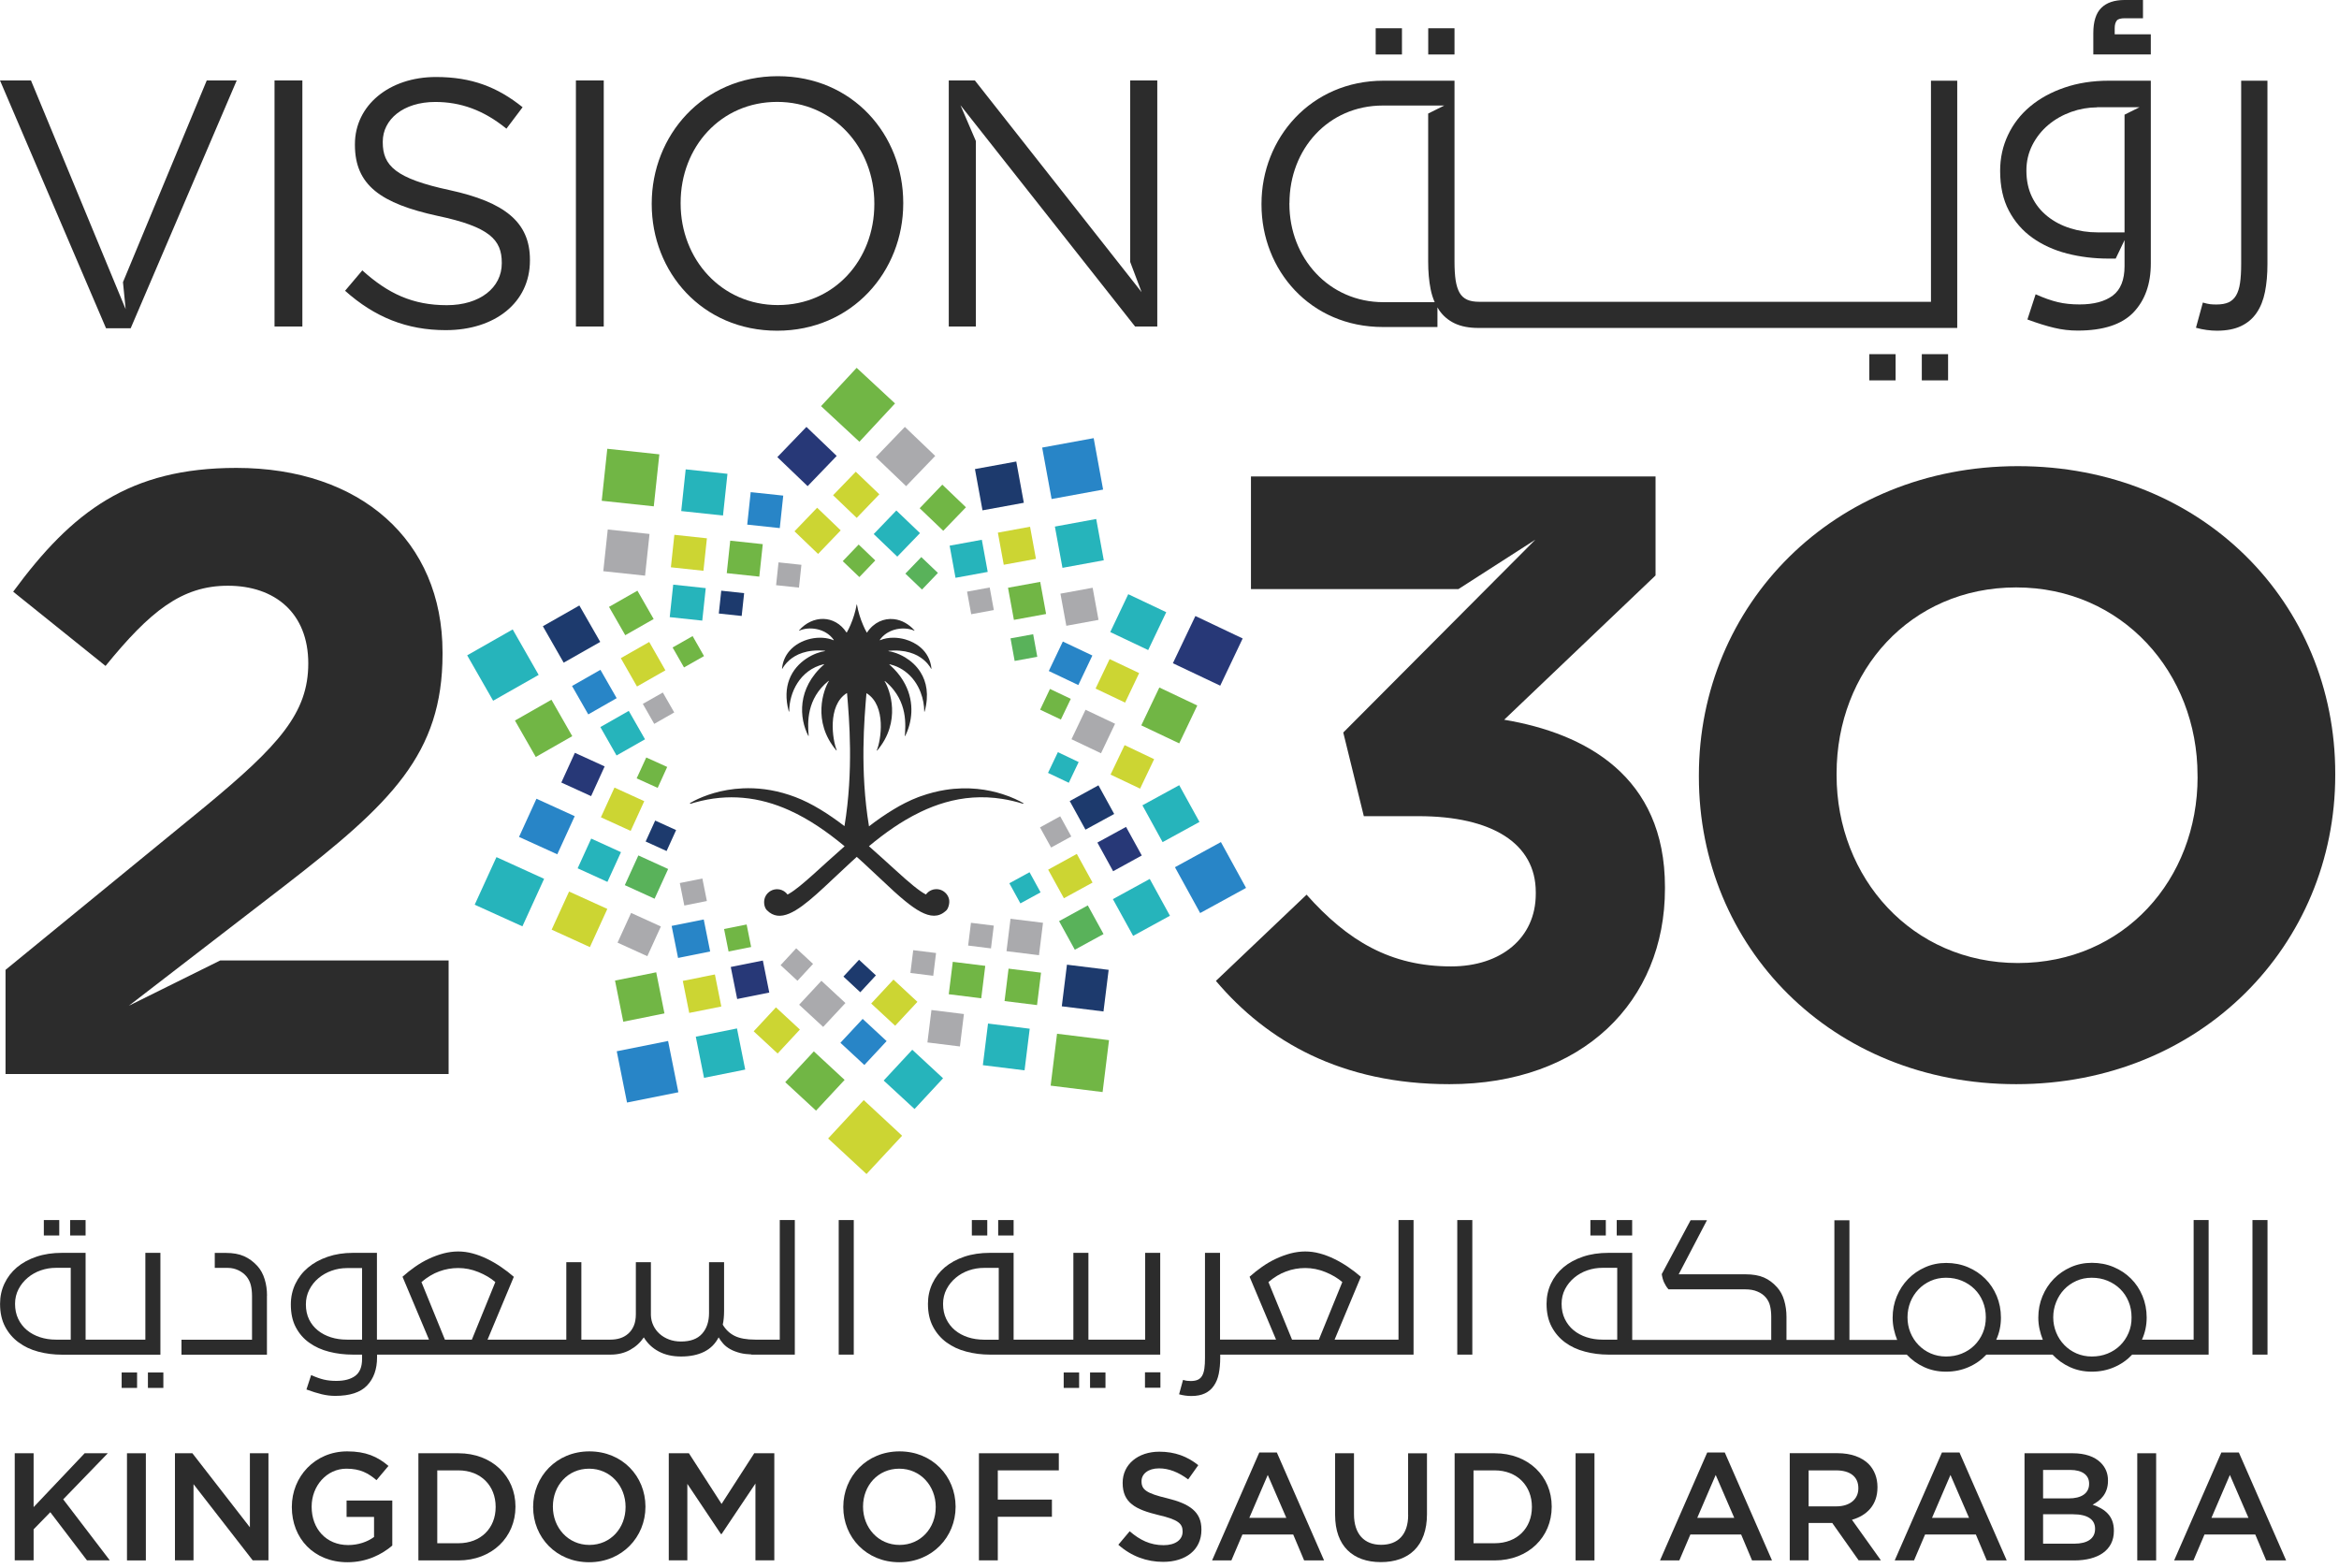 <svg width="373" height="250" viewBox="0 0 373 250" fill="none" xmlns="http://www.w3.org/2000/svg">
<path d="M223.571 4.51H219.381V8.69H223.571V4.51Z" fill="#2C2C2C"/>
<path d="M310.661 56.48H306.471V60.66H310.661V56.48Z" fill="#2C2C2C"/>
<path d="M357.379 52C358.409 51.51 359.239 50.81 359.869 49.88C360.499 48.96 360.939 47.84 361.199 46.54C361.459 45.23 361.589 43.76 361.589 42.13V12.87H357.399V42.13C357.399 43.31 357.339 44.31 357.219 45.13C357.099 45.95 356.889 46.61 356.589 47.12C356.289 47.62 355.889 47.99 355.389 48.22C354.879 48.45 354.229 48.56 353.429 48.56C353.049 48.56 352.709 48.54 352.439 48.51C352.159 48.48 351.779 48.39 351.289 48.25L350.189 52.27C351.339 52.59 352.479 52.74 353.589 52.74C355.089 52.73 356.349 52.49 357.379 52Z" fill="#2C2C2C"/>
<path d="M342.98 5.47H337.23V4.5C337.23 3.97 337.34 3.56 337.57 3.27C337.76 3.03 338.21 2.91 338.86 2.91H341.74V0H338.79C337.19 0 335.94 0.42 335.1 1.25C334.25 2.08 333.82 3.44 333.82 5.27V8.68H342.99V5.47H342.98Z" fill="#2C2C2C"/>
<path d="M302.29 56.48H298.1V60.66H302.29V56.48Z" fill="#2C2C2C"/>
<path d="M231.95 4.51H227.76V8.69H231.95V4.51Z" fill="#2C2C2C"/>
<path d="M324.111 37.92C325.701 39.05 327.541 39.89 329.631 40.43C331.721 40.97 333.941 41.24 336.281 41.24H337.391L338.801 38.29V42.44C338.801 44.63 338.171 46.2 336.921 47.14C335.661 48.08 333.901 48.55 331.631 48.55C330.341 48.55 329.181 48.43 328.151 48.18C327.121 47.94 325.941 47.52 324.621 46.93L323.311 50.95C324.911 51.54 326.341 51.99 327.581 52.28C328.821 52.58 330.071 52.72 331.321 52.72C335.401 52.72 338.371 51.75 340.221 49.82C342.071 47.88 342.991 45.28 342.991 42.01V12.87H336.291C333.711 12.87 331.351 13.24 329.221 13.97C327.091 14.7 325.271 15.7 323.751 16.97C322.231 18.24 321.051 19.76 320.221 21.52C319.381 23.28 318.961 25.19 318.961 27.24C318.961 29.71 319.421 31.83 320.351 33.59C321.271 35.34 322.521 36.79 324.111 37.92ZM324.111 23.11C324.751 21.86 325.611 20.79 326.671 19.9C327.731 19.01 328.951 18.33 330.311 17.84C331.631 17.37 333.001 17.13 334.421 17.12V17.1H341.191L338.801 18.29V37.06H334.561C332.991 37.06 331.521 36.84 330.141 36.4C328.761 35.97 327.551 35.33 326.501 34.49C325.451 33.65 324.631 32.63 324.041 31.41C323.451 30.19 323.151 28.8 323.151 27.23C323.141 25.74 323.471 24.37 324.111 23.11Z" fill="#2C2C2C"/>
<path d="M220.53 52.15H229.23V49.02C229.31 49.17 229.4 49.32 229.49 49.45C230.12 50.37 230.95 51.08 231.98 51.57C233.01 52.06 234.27 52.3 235.77 52.3H312.12V12.87H307.93V48.13H303.58H235.92C235.12 48.13 234.46 48.02 233.96 47.79C233.46 47.56 233.05 47.2 232.76 46.69C232.47 46.18 232.26 45.52 232.13 44.7C232.01 43.88 231.95 42.88 231.95 41.7V12.87H220.63C209.05 12.87 201.17 22.04 201.17 32.51V32.62C201.17 43.09 208.95 52.15 220.53 52.15ZM205.63 32.4C205.63 23.77 211.83 16.83 220.52 16.83H230.32L227.75 18.11V41.7C227.75 43.34 227.88 44.81 228.14 46.11C228.29 46.87 228.51 47.56 228.79 48.19H220.62C211.92 48.19 205.62 41.14 205.62 32.51V32.4H205.63Z" fill="#2C2C2C"/>
<path d="M180.231 41.77L182.051 46.59L155.461 12.83H151.301V52.07H155.621V22.49L153.161 16.77L181.011 52.07H184.551V12.83H180.231V41.77Z" fill="#2C2C2C"/>
<path d="M239.87 114.78L264.01 91.77V75.98H199.49V93.95H232.57L244.84 86.07L214.21 116.82L217.49 130.16H226.22C237.95 130.16 244.91 134.52 244.91 142.28V142.55C244.91 149.63 239.32 154.12 231.41 154.12C221.73 154.12 214.91 150.04 208.36 142.68L193.9 156.43C202.08 166.1 213.95 172.9 231.14 172.9C252.42 172.9 265.51 159.69 265.51 141.72V141.45C265.51 123.76 252.83 116.96 239.87 114.78Z" fill="#2C2C2C"/>
<path d="M124.04 12.15C112.08 12.15 103.93 21.62 103.93 32.45V32.56C103.93 43.38 111.96 52.74 123.93 52.74C135.9 52.74 144.04 43.27 144.04 32.45V32.34C144.04 21.52 136 12.15 124.04 12.15ZM139.43 32.56C139.43 41.47 133.03 48.65 124.04 48.65C115.05 48.65 108.54 41.36 108.54 32.45V32.34C108.54 23.43 114.95 16.25 123.93 16.25C132.92 16.25 139.43 23.54 139.43 32.45V32.56Z" fill="#2C2C2C"/>
<path d="M321.8 74.34C292.34 74.34 270.92 96.53 270.92 123.62V123.89C270.92 150.98 292.06 172.9 321.52 172.9C350.98 172.9 372.4 150.71 372.4 123.62V123.35C372.41 96.26 351.27 74.34 321.8 74.34ZM350.45 123.9C350.45 140.24 338.72 153.58 321.8 153.58C304.89 153.58 292.88 139.97 292.88 123.63V123.36C292.88 107.02 304.61 93.68 321.52 93.68C338.43 93.68 350.44 107.29 350.44 123.63V123.9H350.45Z" fill="#2C2C2C"/>
<path d="M96.28 12.83H91.84V52.07H96.28V12.83Z" fill="#2C2C2C"/>
<path d="M20.551 160.39L24.601 157.27L45.471 141.19C62.381 128.12 70.571 120.23 70.571 104.3V104.03C70.571 86.19 57.481 74.62 37.701 74.62C20.651 74.62 11.511 81.56 2.101 94.36L16.831 106.2C23.921 97.49 28.971 93.41 36.341 93.41C43.841 93.41 49.161 97.77 49.161 105.8C49.161 113.69 44.521 118.87 32.661 128.67L0.881 154.67V171.28H71.541V153.17H35.121L20.551 160.39Z" fill="#2C2C2C"/>
<path d="M20.84 52.35L37.75 12.83H32.97L19.61 45L20.04 49.31L18.93 46.63L7.36 18.67L4.94 12.83H0L16.91 52.35H20.84Z" fill="#2C2C2C"/>
<path d="M48.219 12.83H43.779V52.07H48.219V12.83Z" fill="#2C2C2C"/>
<path d="M71.709 30.32C63.059 28.47 61.039 26.4 61.039 22.7V22.59C61.039 19.06 64.299 16.26 69.409 16.26C73.449 16.26 77.109 17.55 80.759 20.52L83.339 17.1C79.349 13.9 75.249 12.28 69.519 12.28C62.049 12.28 56.599 16.82 56.599 22.99V23.1C56.599 29.55 60.759 32.46 69.799 34.43C78.059 36.17 80.019 38.24 80.019 41.89V42C80.019 45.87 76.539 48.67 71.259 48.67C65.809 48.67 61.879 46.82 57.779 43.12L55.029 46.37C59.749 50.58 64.859 52.65 71.089 52.65C78.899 52.65 84.509 48.28 84.509 41.55V41.44C84.519 35.42 80.469 32.23 71.709 30.32Z" fill="#2C2C2C"/>
<path d="M128.601 68.08L133.431 72.71L128.791 77.53L123.961 72.9L128.601 68.08Z" fill="#273877"/>
<path d="M139.66 72.9L144.5 77.53L149.14 72.71L144.3 68.08L139.66 72.9Z" fill="#AAAAAD"/>
<path d="M132.85 78.98L136.62 82.59L140.23 78.83L136.47 75.23L132.85 78.98Z" fill="#CCD533"/>
<path d="M146.66 81.05L150.42 84.65L154.04 80.9L150.27 77.29L146.66 81.05Z" fill="#71B645"/>
<path d="M126.699 84.73L130.459 88.34L134.069 84.58L130.309 80.97L126.699 84.73Z" fill="#CCD533"/>
<path d="M139.33 85.17L143.09 88.77L146.71 85.02L142.94 81.41L139.33 85.17Z" fill="#26B4BB"/>
<path d="M134.391 89.49L137.041 92.03L139.581 89.38L136.931 86.84L134.391 89.49Z" fill="#71B645"/>
<path d="M144.381 91.48L147.031 94.02L149.571 91.37L146.921 88.84L144.381 91.48Z" fill="#59B25A"/>
<path d="M174.408 69.874L166.195 71.379L167.699 79.582L175.912 78.077L174.408 69.874Z" fill="#2885C7"/>
<path d="M162.065 73.6L155.475 74.807L156.679 81.387L163.27 80.181L162.065 73.6Z" fill="#1D3A6D"/>
<path d="M174.813 82.767L168.223 83.976L169.43 90.556L176.02 89.348L174.813 82.767Z" fill="#26B4BB"/>
<path d="M164.263 84.002L159.129 84.942L160.068 90.067L165.202 89.126L164.263 84.002Z" fill="#CCD533"/>
<path d="M174.242 93.733L169.107 94.673L170.046 99.798L175.181 98.857L174.242 93.733Z" fill="#AAAAAD"/>
<path d="M156.572 86.082L151.438 87.022L152.376 92.147L157.511 91.206L156.572 86.082Z" fill="#26B4BB"/>
<path d="M165.882 92.793L160.748 93.734L161.687 98.858L166.821 97.917L165.882 92.793Z" fill="#71B645"/>
<path d="M157.827 93.691L154.217 94.353L154.877 97.953L158.487 97.291L157.827 93.691Z" fill="#AAAAAD"/>
<path d="M164.759 101.144L161.148 101.804L161.807 105.404L165.417 104.744L164.759 101.144Z" fill="#59B25A"/>
<path d="M190.629 98.24L187.039 105.77L194.589 109.35L198.169 101.82L190.629 98.24Z" fill="#273877"/>
<path d="M179.921 94.76L177.051 100.8L183.101 103.67L185.981 97.63L179.921 94.76Z" fill="#26B4BB"/>
<path d="M184.88 109.64L182 115.68L188.05 118.55L190.93 112.51L184.88 109.64Z" fill="#71B645"/>
<path d="M176.951 105.11L174.711 109.81L179.421 112.05L181.661 107.34L176.951 105.11Z" fill="#CCD533"/>
<path d="M179.34 118.83L177.1 123.53L181.81 125.77L184.05 121.07L179.34 118.83Z" fill="#CCD533"/>
<path d="M169.49 102.31L167.25 107.01L171.96 109.25L174.2 104.54L169.49 102.31Z" fill="#2885C7"/>
<path d="M173.109 113.19L170.869 117.89L175.579 120.13L177.819 115.42L173.109 113.19Z" fill="#AAAAAD"/>
<path d="M167.439 109.87L165.869 113.18L169.179 114.75L170.759 111.45L167.439 109.87Z" fill="#71B645"/>
<path d="M168.7 119.952L167.127 123.257L170.441 124.834L172.014 121.529L168.7 119.952Z" fill="#26B4BB"/>
<path d="M194.699 134.29L187.369 138.3L191.389 145.61L198.709 141.6L194.699 134.29Z" fill="#2885C7"/>
<path d="M188.05 125.22L182.18 128.43L185.4 134.3L191.28 131.08L188.05 125.22Z" fill="#26B4BB"/>
<path d="M183.351 140.17L177.471 143.39L180.701 149.25L186.571 146.04L183.351 140.17Z" fill="#26B4BB"/>
<path d="M179.57 131.87L175 134.37L177.51 138.94L182.08 136.43L179.57 131.87Z" fill="#273877"/>
<path d="M173.471 144.39L168.891 146.9L171.401 151.46L175.981 148.96L173.471 144.39Z" fill="#59B25A"/>
<path d="M175.17 125.24L170.59 127.75L173.1 132.31L177.68 129.81L175.17 125.24Z" fill="#1D3A6D"/>
<path d="M171.72 136.18L167.15 138.69L169.66 143.25L174.23 140.75L171.72 136.18Z" fill="#CCD533"/>
<path d="M169.07 130.18L165.85 131.95L167.62 135.16L170.84 133.4L169.07 130.18Z" fill="#AAAAAD"/>
<path d="M164.181 139.1L160.961 140.86L162.721 144.07L165.941 142.31L164.181 139.1Z" fill="#26B4BB"/>
<path d="M168.567 164.857L167.545 173.134L175.832 174.158L176.855 165.881L168.567 164.857Z" fill="#71B645"/>
<path d="M170.147 153.843L169.324 160.482L175.973 161.306L176.796 154.667L170.147 153.843Z" fill="#1D3A6D"/>
<path d="M157.559 163.231L156.736 169.87L163.385 170.694L164.208 164.055L157.559 163.231Z" fill="#26B4BB"/>
<path d="M160.835 154.477L160.195 159.647L165.376 160.287L166.015 155.117L160.835 154.477Z" fill="#71B645"/>
<path d="M148.536 161.074L147.896 166.244L153.077 166.885L153.716 161.714L148.536 161.074Z" fill="#AAAAAD"/>
<path d="M161.147 146.52L160.506 151.69L165.686 152.332L166.327 147.162L161.147 146.52Z" fill="#AAAAAD"/>
<path d="M151.94 153.387L151.299 158.558L156.479 159.2L157.12 154.029L151.94 153.387Z" fill="#71B645"/>
<path d="M154.838 147.164L154.389 150.796L158.031 151.247L158.48 147.615L154.838 147.164Z" fill="#AAAAAD"/>
<path d="M145.631 151.532L145.182 155.164L148.824 155.614L149.273 151.982L145.631 151.532Z" fill="#AAAAAD"/>
<path d="M143.861 181.12L137.741 175.44L132.061 181.56L138.181 187.23L143.861 181.12Z" fill="#CCD533"/>
<path d="M142.73 64.34L136.61 58.66L130.93 64.77L137.05 70.45L142.73 64.34Z" fill="#71B645"/>
<path d="M150.39 171.96L145.48 167.41L140.92 172.32L145.84 176.86L150.39 171.96Z" fill="#26B4BB"/>
<path d="M134.691 172.22L129.781 167.67L125.221 172.58L130.131 177.12L134.691 172.22Z" fill="#71B645"/>
<path d="M141.39 166.03L137.57 162.49L134.02 166.3L137.84 169.84L141.39 166.03Z" fill="#2885C7"/>
<path d="M127.559 164.19L123.739 160.65L120.189 164.47L124.009 168.01L127.559 164.19Z" fill="#CCD533"/>
<path d="M146.3 159.77L142.48 156.22L138.93 160.04L142.75 163.58L146.3 159.77Z" fill="#CCD533"/>
<path d="M134.819 159.96L130.989 156.41L127.439 160.23L131.269 163.77L134.819 159.96Z" fill="#AAAAAD"/>
<path d="M139.68 155.55L136.99 153.06L134.5 155.74L137.19 158.24L139.68 155.55Z" fill="#1D3A6D"/>
<path d="M129.66 153.72L126.97 151.23L124.48 153.92L127.17 156.41L129.66 153.72Z" fill="#AAAAAD"/>
<path d="M106.539 166.011L98.352 167.652L99.99 175.83L108.178 174.189L106.539 166.011Z" fill="#2885C7"/>
<path d="M117.526 164.012L110.957 165.328L112.271 171.888L118.84 170.572L117.526 164.012Z" fill="#26B4BB"/>
<path d="M104.646 155.057L98.076 156.375L99.392 162.934L105.961 161.616L104.646 155.057Z" fill="#71B645"/>
<path d="M114.005 155.403L108.887 156.428L109.91 161.537L115.028 160.512L114.005 155.403Z" fill="#CCD533"/>
<path d="M121.653 153.184L116.535 154.21L117.558 159.318L122.677 158.293L121.653 153.184Z" fill="#273877"/>
<path d="M112.226 146.635L107.107 147.66L108.131 152.769L113.249 151.743L112.226 146.635Z" fill="#2885C7"/>
<path d="M119.066 147.435L115.467 148.155L116.185 151.744L119.784 151.024L119.066 147.435Z" fill="#71B645"/>
<path d="M112.007 140.101L108.408 140.823L109.128 144.412L112.727 143.69L112.007 140.101Z" fill="#AAAAAD"/>
<path d="M83.309 147.73L86.769 140.15L79.169 136.69L75.699 144.28L83.309 147.73Z" fill="#26B4BB"/>
<path d="M94.071 151.04L96.851 144.95L90.751 142.18L87.971 148.26L94.071 151.04Z" fill="#CCD533"/>
<path d="M88.87 136.24L91.65 130.16L85.549 127.38L82.769 133.47L88.87 136.24Z" fill="#2885C7"/>
<path d="M94.279 133.734L92.117 138.474L96.866 140.64L99.028 135.9L94.279 133.734Z" fill="#26B4BB"/>
<path d="M103.23 152.49L105.39 147.75L100.64 145.59L98.481 150.33L103.23 152.49Z" fill="#AAAAAD"/>
<path d="M91.676 120.057L89.514 124.797L94.263 126.963L96.425 122.223L91.676 120.057Z" fill="#273877"/>
<path d="M101.799 136.419L99.637 141.159L104.386 143.326L106.549 138.586L101.799 136.419Z" fill="#59B25A"/>
<path d="M97.99 125.601L95.826 130.34L100.574 132.508L102.739 127.769L97.99 125.601Z" fill="#CCD533"/>
<path d="M106.301 135.72L107.821 132.38L104.481 130.86L102.961 134.2L106.301 135.72Z" fill="#1D3A6D"/>
<path d="M104.879 125.65L106.399 122.31L103.059 120.8L101.529 124.13L104.879 125.65Z" fill="#71B645"/>
<path d="M78.64 111.75L85.9 107.63L81.76 100.38L74.5 104.51L78.64 111.75Z" fill="#26B4BB"/>
<path d="M85.439 120.72L91.259 117.4L87.939 111.59L82.119 114.91L85.439 120.72Z" fill="#71B645"/>
<path d="M89.89 105.68L95.72 102.37L92.39 96.56L86.57 99.87L89.89 105.68Z" fill="#1D3A6D"/>
<path d="M93.811 113.93L98.341 111.34L95.751 106.82L91.221 109.4L93.811 113.93Z" fill="#2885C7"/>
<path d="M99.709 101.3L104.239 98.72L101.649 94.2L97.119 96.78L99.709 101.3Z" fill="#71B645"/>
<path d="M98.32 120.48L102.86 117.9L100.27 113.37L95.74 115.95L98.32 120.48Z" fill="#26B4BB"/>
<path d="M101.58 109.48L106.11 106.9L103.53 102.38L99 104.96L101.58 109.48Z" fill="#CCD533"/>
<path d="M104.33 115.44L107.52 113.62L105.7 110.44L102.51 112.25L104.33 115.44Z" fill="#AAAAAD"/>
<path d="M109.08 106.44L112.27 104.63L110.45 101.44L107.26 103.26L109.08 106.44Z" fill="#71B645"/>
<path d="M96.844 71.569L95.957 79.862L104.259 80.749L105.146 72.457L96.844 71.569Z" fill="#71B645"/>
<path d="M96.919 84.441L96.207 91.093L102.869 91.806L103.581 85.154L96.919 84.441Z" fill="#AAAAAD"/>
<path d="M109.347 74.85L108.635 81.502L115.297 82.215L116.008 75.563L109.347 74.85Z" fill="#26B4BB"/>
<path d="M107.541 85.29L106.986 90.471L112.177 91.027L112.731 85.847L107.541 85.29Z" fill="#CCD533"/>
<path d="M119.713 78.485L119.16 83.665L124.351 84.219L124.904 79.038L119.713 78.485Z" fill="#2885C7"/>
<path d="M107.356 93.238L106.801 98.419L111.991 98.975L112.546 93.794L107.356 93.238Z" fill="#26B4BB"/>
<path d="M116.449 86.224L115.895 91.404L121.085 91.96L121.64 86.78L116.449 86.224Z" fill="#71B645"/>
<path d="M115.018 94.203L114.629 97.842L118.278 98.232L118.667 94.593L115.018 94.203Z" fill="#1D3A6D"/>
<path d="M124.151 89.684L123.764 93.324L127.413 93.712L127.8 90.073L124.151 89.684Z" fill="#AAAAAD"/>
<path d="M163.169 128.07C162.549 127.72 161.419 127.13 159.859 126.64C157.609 125.92 154.469 125.38 150.749 125.97C149.499 126.17 148.179 126.5 146.809 126.99C146.679 127.04 146.549 127.08 146.419 127.13C145.719 127.39 145.029 127.71 144.329 128.06C143.739 128.36 143.139 128.69 142.549 129.05C141.199 129.86 139.869 130.78 138.579 131.78C137.109 122.89 137.829 114.64 138.169 110.59C138.169 110.57 138.199 110.56 138.219 110.57C141.369 112.55 140.489 118.08 139.819 119.67C139.809 119.7 139.849 119.72 139.879 119.7C143.799 115.07 141.889 109.95 141.079 108.66C141.059 108.63 141.099 108.6 141.129 108.62C141.699 109.08 142.159 109.57 142.549 110.07C143.759 111.62 144.209 113.29 144.329 114.77C144.389 115.55 144.369 116.27 144.329 116.89C144.319 117.06 144.309 117.21 144.289 117.36C144.289 117.38 144.309 117.39 144.329 117.38C144.339 117.38 144.349 117.38 144.349 117.37C145.409 115.29 145.919 112.15 144.329 109.1C143.899 108.27 143.319 107.45 142.549 106.66C142.329 106.43 142.089 106.21 141.839 105.98C141.819 105.96 141.839 105.92 141.869 105.93C142.109 105.99 142.329 106.06 142.549 106.13C143.219 106.36 143.809 106.68 144.329 107.07C145.519 107.95 146.329 109.15 146.809 110.41C147.209 111.45 147.389 112.52 147.389 113.47C147.389 113.51 147.439 113.51 147.449 113.48C148.189 110.77 147.739 108.72 146.809 107.23C146.149 106.16 145.239 105.38 144.329 104.83C143.709 104.46 143.089 104.2 142.549 104.04C142.229 103.94 141.949 103.88 141.699 103.85C141.659 103.85 141.669 103.79 141.709 103.79C141.999 103.76 142.279 103.75 142.549 103.74C143.209 103.73 143.799 103.79 144.329 103.88C145.379 104.08 146.199 104.44 146.809 104.86C147.809 105.53 148.309 106.32 148.479 106.64C148.499 106.67 148.539 106.65 148.539 106.62C148.399 105.19 147.739 104.07 146.819 103.27C146.109 102.65 145.239 102.22 144.339 101.96C143.749 101.8 143.149 101.71 142.559 101.7C141.759 101.69 140.989 101.82 140.339 102.1C140.309 102.11 140.289 102.08 140.299 102.05C140.879 101.22 141.699 100.72 142.559 100.45C143.159 100.27 143.769 100.2 144.339 100.24C144.889 100.27 145.389 100.39 145.799 100.58C145.829 100.59 145.849 100.56 145.829 100.53C145.379 100.02 144.869 99.62 144.339 99.32C143.769 99 143.169 98.81 142.559 98.74C140.969 98.56 139.349 99.24 138.269 100.87C138.259 100.89 138.229 100.89 138.219 100.87C138.009 100.5 137.809 100.09 137.629 99.66C137.199 98.66 136.849 97.54 136.659 96.42C136.649 96.38 136.609 96.38 136.609 96.42C136.419 97.54 136.059 98.67 135.629 99.67C135.439 100.1 135.249 100.5 135.039 100.86C135.029 100.88 134.999 100.88 134.989 100.86C133.109 98.01 129.579 98.07 127.429 100.53C127.409 100.55 127.429 100.59 127.459 100.58C128.889 99.9 131.599 100.1 132.959 102.05C132.979 102.08 132.949 102.11 132.919 102.1C130.829 101.22 127.589 101.79 125.859 103.85C125.239 104.58 124.819 105.51 124.709 106.62C124.709 106.65 124.749 106.67 124.769 106.64C124.899 106.39 125.239 105.85 125.859 105.3C126.869 104.41 128.629 103.51 131.539 103.78C131.579 103.79 131.579 103.84 131.549 103.84C130.059 104.02 126.989 105.35 125.859 108.39C125.359 109.73 125.229 111.41 125.789 113.47C125.799 113.5 125.849 113.5 125.849 113.46C125.849 113.41 125.849 113.37 125.859 113.32C125.889 110.56 127.469 106.86 131.379 105.92C131.409 105.91 131.429 105.95 131.409 105.97C127.039 109.81 127.469 114.55 128.899 117.35C128.909 117.38 128.959 117.37 128.959 117.33C128.769 115.21 128.619 111.44 132.119 108.59C132.149 108.57 132.189 108.6 132.169 108.63C131.359 109.93 129.449 115.04 133.369 119.67C133.389 119.7 133.439 119.68 133.429 119.64C132.769 118.06 131.889 112.52 135.029 110.54C135.049 110.53 135.079 110.54 135.079 110.56C135.419 114.61 136.139 122.86 134.669 131.75C132.139 129.81 129.469 128.11 126.829 127.11C126.499 126.99 126.179 126.88 125.869 126.77C123.139 125.87 120.639 125.62 118.459 125.72C114.959 125.87 112.279 126.92 110.809 127.65C110.509 127.8 110.259 127.94 110.069 128.05C109.989 128.1 110.049 128.21 110.129 128.18C110.359 128.11 110.579 128.04 110.809 127.98C113.499 127.22 116.049 127.02 118.459 127.23C121.089 127.46 123.559 128.18 125.869 129.22C129.109 130.68 132.039 132.76 134.689 134.96C130.949 138.22 127.789 141.39 125.869 142.5C125.769 142.55 125.679 142.61 125.589 142.66C125.129 142.03 124.329 141.67 123.459 141.86C122.699 142.03 122.079 142.64 121.909 143.39C121.759 144.06 121.929 144.79 122.309 145.17C123.329 146.19 124.509 146.26 125.869 145.69C128.459 144.6 131.679 141.18 135.629 137.56C135.959 137.26 136.289 136.95 136.629 136.65C136.969 136.95 137.299 137.25 137.629 137.55C139.419 139.19 141.059 140.79 142.559 142.15C143.179 142.71 143.769 143.23 144.339 143.69C145.219 144.41 146.049 145 146.819 145.41C148.329 146.21 149.639 146.31 150.759 145.32C150.819 145.27 150.879 145.22 150.939 145.16C151.199 144.9 151.499 144.05 151.339 143.38C151.249 142.99 151.039 142.64 150.749 142.37C150.489 142.12 150.149 141.93 149.789 141.85C148.919 141.66 148.119 142.02 147.659 142.65C147.399 142.52 147.119 142.34 146.809 142.13C146.099 141.64 145.269 140.95 144.329 140.13C143.769 139.64 143.179 139.1 142.549 138.53C141.329 137.42 139.989 136.2 138.569 134.95C139.829 133.9 141.159 132.88 142.549 131.94C143.129 131.55 143.719 131.17 144.329 130.81C145.139 130.33 145.959 129.89 146.809 129.48C148.079 128.87 149.389 128.36 150.749 127.97C153.569 127.16 156.599 126.89 159.859 127.41C160.919 127.58 161.999 127.83 163.109 128.17C163.189 128.22 163.249 128.11 163.169 128.07Z" fill="#2C2C2C"/>
<path d="M21.86 218.88H19.4V221.34H21.86V218.88Z" fill="#2C2C2C"/>
<path d="M185.02 216.04V199.8H182.62V213.64H173.57V199.8H171.17V213.64H161.64V199.8H157.87C156.37 199.8 155.01 200 153.79 200.41C152.57 200.82 151.53 201.39 150.67 202.11C149.81 202.84 149.15 203.7 148.68 204.7C148.21 205.7 147.98 206.77 147.98 207.93C147.98 209.35 148.25 210.56 148.79 211.58C149.33 212.6 150.05 213.43 150.95 214.09C151.85 214.75 152.9 215.24 154.1 215.55C155.3 215.87 156.56 216.03 157.88 216.03H185.02V216.04ZM154.36 213.26C153.57 213 152.88 212.63 152.29 212.14C151.7 211.65 151.24 211.05 150.9 210.35C150.56 209.64 150.39 208.84 150.39 207.94C150.39 207.08 150.58 206.3 150.95 205.59C151.32 204.88 151.81 204.28 152.42 203.77C153.03 203.26 153.72 202.87 154.5 202.6C155.28 202.33 156.08 202.2 156.9 202.2H159.27V213.65H156.9C155.99 213.64 155.15 213.52 154.36 213.26Z" fill="#2C2C2C"/>
<path d="M136.15 194.57H133.75V216.03H136.15V194.57Z" fill="#2C2C2C"/>
<path d="M161.64 194.57H159.18V197.03H161.64V194.57Z" fill="#2C2C2C"/>
<path d="M185.05 218.85H182.59V221.31H185.05V218.85Z" fill="#2C2C2C"/>
<path d="M26.05 218.88H23.59V221.34H26.05V218.88Z" fill="#2C2C2C"/>
<path d="M124.369 213.64H120.449C119.049 213.64 117.949 213.44 117.149 213.04C116.349 212.64 115.719 212.04 115.259 211.25C115.399 210.63 115.469 209.88 115.469 209.01V201.29H113.069V209.39C113.069 210.77 112.699 211.87 111.959 212.7C111.219 213.53 110.099 213.94 108.599 213.94C107.899 213.94 107.259 213.83 106.679 213.61C106.099 213.39 105.599 213.09 105.179 212.71C104.759 212.33 104.429 211.89 104.189 211.38C103.949 210.87 103.819 210.33 103.799 209.75V201.29H101.399V209.57C101.399 210.31 101.289 210.93 101.069 211.44C100.849 211.95 100.549 212.37 100.169 212.7C99.789 213.03 99.359 213.27 98.879 213.42C98.399 213.57 97.889 213.64 97.349 213.64H92.709V201.29H90.309V213.64H77.749L81.939 203.62C81.299 203.06 80.619 202.54 79.899 202.05C79.179 201.56 78.439 201.13 77.679 200.76C76.919 200.39 76.149 200.1 75.369 199.89C74.589 199.68 73.819 199.58 73.059 199.58C72.279 199.58 71.499 199.69 70.719 199.89C69.939 200.1 69.169 200.38 68.399 200.74C67.629 201.1 66.889 201.53 66.179 202.03C65.469 202.53 64.809 203.05 64.189 203.61L68.409 213.63H60.109V199.8H56.299C54.819 199.8 53.469 200.01 52.249 200.43C51.029 200.85 49.989 201.42 49.119 202.15C48.249 202.88 47.579 203.75 47.099 204.75C46.619 205.76 46.379 206.85 46.379 208.03C46.379 209.45 46.639 210.66 47.169 211.66C47.699 212.67 48.419 213.5 49.329 214.14C50.239 214.79 51.289 215.27 52.489 215.57C53.689 215.88 54.959 216.03 56.299 216.03H57.739V216.72C57.739 217.98 57.379 218.87 56.659 219.41C55.939 219.95 54.929 220.22 53.629 220.22C52.889 220.22 52.229 220.15 51.639 220.01C51.049 219.87 50.379 219.63 49.619 219.29L48.869 221.59C49.789 221.93 50.599 222.18 51.309 222.35C52.019 222.52 52.729 222.61 53.449 222.61C55.789 222.61 57.479 222.06 58.539 220.95C59.599 219.84 60.129 218.35 60.129 216.48V216.03H97.369C98.529 216.03 99.559 215.78 100.469 215.28C101.379 214.78 102.109 214.11 102.669 213.28C103.249 214.24 104.039 214.99 105.039 215.52C106.039 216.06 107.229 216.33 108.609 216.33C110.049 216.33 111.269 216.08 112.279 215.58C113.289 215.08 114.059 214.32 114.599 213.28C114.799 213.62 115.039 213.95 115.329 214.28C115.619 214.61 115.989 214.9 116.449 215.16C116.909 215.42 117.469 215.63 118.109 215.79C118.599 215.91 119.189 215.97 119.829 216V216.03H126.749V194.57H124.349V213.64H124.369ZM57.739 213.64H55.309C54.409 213.64 53.569 213.52 52.779 213.27C51.989 213.02 51.299 212.66 50.699 212.18C50.099 211.7 49.629 211.11 49.289 210.42C48.949 209.72 48.779 208.92 48.779 208.03C48.779 207.17 48.959 206.39 49.329 205.67C49.699 204.95 50.189 204.34 50.799 203.83C51.409 203.32 52.099 202.93 52.879 202.65C53.659 202.37 54.469 202.23 55.309 202.23H57.739V213.64ZM70.949 213.64L67.209 204.46C68.129 203.68 69.069 203.11 70.039 202.76C71.009 202.4 72.019 202.22 73.079 202.22C74.159 202.22 75.229 202.43 76.289 202.86C77.349 203.29 78.249 203.82 78.989 204.46L75.249 213.64H70.949Z" fill="#2C2C2C"/>
<path d="M13.649 194.57H11.19V197.03H13.649V194.57Z" fill="#2C2C2C"/>
<path d="M256.079 194.57H253.619V197.03H256.079V194.57Z" fill="#2C2C2C"/>
<path d="M234.791 194.57H232.391V216.03H234.791V194.57Z" fill="#2C2C2C"/>
<path d="M157.44 194.57H154.98V197.03H157.44V194.57Z" fill="#2C2C2C"/>
<path d="M42.58 206.62C42.58 205.68 42.459 204.81 42.2 203.99C41.95 203.17 41.569 202.48 41.05 201.9C40.41 201.2 39.7 200.68 38.91 200.33C38.12 199.98 37.16 199.81 36.02 199.81H34.249V202.2H36.349C36.929 202.2 37.48 202.33 37.999 202.57C38.52 202.82 38.95 203.14 39.289 203.54C39.63 203.96 39.859 204.42 39.989 204.92C40.12 205.42 40.19 206.02 40.19 206.71V213.65H28.939V216.04H42.569V206.62H42.58Z" fill="#2C2C2C"/>
<path d="M361.599 194.57H359.199V216.03H361.599V194.57Z" fill="#2C2C2C"/>
<path d="M260.28 194.57H257.82V197.03H260.28V194.57Z" fill="#2C2C2C"/>
<path d="M352.219 194.57H349.819V213.64H341.579C342.079 212.54 342.329 211.37 342.329 210.11C342.329 208.88 342.099 207.72 341.659 206.66C341.209 205.59 340.599 204.67 339.819 203.9C339.039 203.12 338.119 202.51 337.049 202.06C335.979 201.61 334.829 201.39 333.589 201.39C332.389 201.39 331.269 201.62 330.229 202.08C329.189 202.54 328.289 203.16 327.519 203.95C326.749 204.74 326.149 205.66 325.709 206.72C325.269 207.78 325.049 208.91 325.049 210.13C325.049 210.77 325.119 211.38 325.249 211.97C325.379 212.56 325.549 213.12 325.769 213.66H318.339C318.839 212.56 319.089 211.39 319.089 210.13C319.089 208.9 318.859 207.74 318.419 206.68C317.969 205.61 317.359 204.69 316.579 203.92C315.799 203.14 314.879 202.53 313.809 202.08C312.739 201.63 311.589 201.41 310.349 201.41C309.149 201.41 308.039 201.64 306.999 202.1C305.959 202.56 305.059 203.18 304.289 203.97C303.519 204.76 302.919 205.68 302.479 206.74C302.039 207.8 301.819 208.93 301.819 210.15C301.819 210.79 301.889 211.4 302.019 211.99C302.149 212.58 302.319 213.14 302.539 213.68H294.929V194.61H292.529V213.68H284.889V210.02C284.889 209.1 284.769 208.23 284.529 207.4C284.289 206.57 283.909 205.87 283.389 205.29C282.769 204.59 282.069 204.07 281.289 203.73C280.509 203.39 279.519 203.22 278.319 203.22H267.699L272.209 194.6H269.599L264.999 203.19C265.079 203.71 265.199 204.16 265.379 204.54C265.559 204.92 265.779 205.28 266.079 205.62H278.299C279.059 205.62 279.709 205.73 280.259 205.97C280.809 206.2 281.249 206.51 281.589 206.91C281.929 207.31 282.159 207.77 282.279 208.29C282.399 208.81 282.459 209.39 282.459 210.02V213.68H260.289V199.8H256.509C255.009 199.8 253.649 200 252.439 200.41C251.219 200.82 250.179 201.39 249.319 202.11C248.459 202.84 247.799 203.7 247.329 204.7C246.859 205.7 246.629 206.77 246.629 207.93C246.629 209.35 246.899 210.56 247.439 211.58C247.979 212.6 248.699 213.43 249.599 214.09C250.499 214.75 251.549 215.24 252.749 215.55C253.949 215.87 255.209 216.03 256.519 216.03H304.069C304.849 216.87 305.769 217.53 306.839 218.02C307.909 218.51 309.069 218.75 310.329 218.75C311.609 218.75 312.799 218.51 313.909 218.03C315.019 217.55 315.969 216.88 316.769 216.03H327.319C328.099 216.87 329.019 217.53 330.089 218.02C331.159 218.51 332.319 218.75 333.579 218.75C334.859 218.75 336.049 218.51 337.159 218.03C338.269 217.55 339.219 216.88 340.019 216.03H352.209V194.57H352.219ZM257.899 213.64H255.529C254.629 213.64 253.789 213.51 252.999 213.25C252.209 212.99 251.519 212.62 250.929 212.13C250.339 211.64 249.879 211.04 249.539 210.34C249.199 209.63 249.029 208.83 249.029 207.93C249.029 207.07 249.209 206.29 249.579 205.58C249.949 204.87 250.439 204.27 251.049 203.76C251.659 203.25 252.349 202.86 253.129 202.59C253.909 202.32 254.709 202.19 255.529 202.19H257.899V213.64ZM316.189 212.58C315.859 213.35 315.409 214.01 314.839 214.57C314.269 215.13 313.599 215.56 312.829 215.87C312.059 216.18 311.229 216.33 310.329 216.33C309.449 216.33 308.639 216.16 307.889 215.84C307.139 215.51 306.489 215.06 305.939 214.49C305.389 213.92 304.959 213.26 304.649 212.5C304.339 211.74 304.189 210.93 304.189 210.08C304.189 209.22 304.349 208.41 304.649 207.64C304.959 206.87 305.389 206.21 305.929 205.64C306.469 205.07 307.109 204.62 307.859 204.28C308.609 203.94 309.429 203.77 310.329 203.77C311.249 203.77 312.089 203.93 312.859 204.25C313.629 204.57 314.299 205.01 314.869 205.57C315.439 206.13 315.879 206.79 316.199 207.56C316.519 208.33 316.679 209.17 316.679 210.09C316.679 210.98 316.519 211.82 316.189 212.58ZM339.439 212.58C339.109 213.35 338.659 214.01 338.089 214.57C337.519 215.13 336.849 215.56 336.079 215.87C335.309 216.18 334.479 216.33 333.579 216.33C332.699 216.33 331.889 216.16 331.139 215.84C330.389 215.51 329.739 215.06 329.189 214.49C328.639 213.92 328.209 213.26 327.899 212.5C327.589 211.74 327.429 210.93 327.429 210.08C327.429 209.22 327.589 208.41 327.899 207.64C328.209 206.87 328.629 206.21 329.169 205.64C329.709 205.07 330.349 204.62 331.099 204.28C331.849 203.94 332.669 203.77 333.569 203.77C334.489 203.77 335.329 203.93 336.099 204.25C336.869 204.57 337.539 205.01 338.109 205.57C338.679 206.13 339.119 206.79 339.439 207.56C339.759 208.33 339.919 209.17 339.919 210.09C339.929 210.98 339.769 211.82 339.439 212.58Z" fill="#2C2C2C"/>
<path d="M6.11 215.56C7.31 215.88 8.57 216.04 9.88 216.04H25.58V199.8H23.18V213.64H13.65V199.8H9.89C8.39 199.8 7.04 200 5.82 200.41C4.6 200.82 3.56 201.39 2.7 202.11C1.84 202.84 1.18 203.7 0.71 204.7C0.24 205.7 0.01 206.77 0.01 207.93C0.01 209.35 0.28 210.56 0.82 211.58C1.36 212.6 2.08 213.43 2.98 214.09C3.87 214.75 4.91 215.24 6.11 215.56ZM2.4 207.93C2.4 207.07 2.59 206.29 2.96 205.58C3.33 204.87 3.82 204.27 4.43 203.76C5.04 203.25 5.73 202.86 6.51 202.59C7.29 202.32 8.09 202.19 8.91 202.19H11.28V213.64H8.9C8 213.64 7.16 213.51 6.37 213.25C5.58 212.99 4.89 212.62 4.3 212.13C3.71 211.64 3.25 211.04 2.91 210.34C2.57 209.63 2.4 208.83 2.4 207.93Z" fill="#2C2C2C"/>
<path d="M176.29 218.88H173.83V221.34H176.29V218.88Z" fill="#2C2C2C"/>
<path d="M172.089 218.88H169.629V221.34H172.089V218.88Z" fill="#2C2C2C"/>
<path d="M194.359 219.07C194.509 218.32 194.589 217.48 194.589 216.54V216.03H225.419V194.57H223.019V213.64H212.829L217.019 203.62C216.379 203.06 215.699 202.54 214.979 202.05C214.259 201.56 213.519 201.13 212.759 200.76C211.999 200.39 211.229 200.1 210.449 199.89C209.669 199.68 208.899 199.58 208.139 199.58C207.359 199.58 206.579 199.69 205.799 199.89C205.019 200.1 204.249 200.38 203.479 200.74C202.709 201.1 201.969 201.53 201.259 202.03C200.549 202.53 199.889 203.05 199.269 203.61L203.489 213.63H194.559V199.8H192.159V216.55C192.159 217.23 192.129 217.8 192.059 218.27C191.989 218.74 191.869 219.12 191.699 219.41C191.529 219.7 191.299 219.91 191.009 220.04C190.719 220.17 190.349 220.24 189.889 220.24C189.669 220.24 189.479 220.23 189.319 220.21C189.159 220.19 188.939 220.14 188.659 220.06L188.029 222.36C188.689 222.54 189.339 222.63 189.979 222.63C190.839 222.63 191.559 222.49 192.149 222.21C192.739 221.93 193.209 221.53 193.569 221C193.949 220.46 194.209 219.82 194.359 219.07ZM202.279 204.46C203.199 203.68 204.139 203.11 205.109 202.76C206.079 202.4 207.089 202.22 208.149 202.22C209.229 202.22 210.299 202.43 211.359 202.86C212.419 203.29 213.319 203.82 214.059 204.46L210.319 213.64H206.039L202.279 204.46Z" fill="#2C2C2C"/>
<path d="M9.45 194.57H6.99V197.03H9.45V194.57Z" fill="#2C2C2C"/>
<path d="M17.19 231.76H13.5L5.36 240.35V231.76H2.35V248.84H5.36V243.89L8.02 241.16L13.87 248.84H17.51L10.08 239.11L17.19 231.76Z" fill="#2C2C2C"/>
<path d="M23.26 231.76H20.25V248.85H23.26V231.76Z" fill="#2C2C2C"/>
<path d="M39.85 243.57L30.68 231.76H27.9V248.84H30.86V236.69L40.3 248.84H42.81V231.76H39.85V243.57Z" fill="#2C2C2C"/>
<path d="M55.269 241.91H59.649V245.11C58.599 245.89 57.129 246.4 55.519 246.4C52.019 246.4 49.699 243.81 49.699 240.3V240.25C49.699 236.98 52.089 234.22 55.249 234.22C57.429 234.22 58.719 234.93 60.039 236.05L61.949 233.78C60.189 232.29 58.349 231.46 55.369 231.46C50.209 231.46 46.539 235.51 46.539 240.3V240.35C46.539 245.33 50.059 249.14 55.419 249.14C58.449 249.14 60.879 247.92 62.559 246.48V239.3H55.269V241.91Z" fill="#2C2C2C"/>
<path d="M73.101 231.76H66.721V248.85H73.101C78.481 248.85 82.201 245.12 82.201 240.3V240.25C82.201 235.44 78.481 231.76 73.101 231.76ZM79.041 240.35C79.041 243.69 76.691 246.11 73.101 246.11H69.731V234.49H73.101C76.701 234.49 79.041 236.96 79.041 240.3V240.35Z" fill="#2C2C2C"/>
<path d="M93.99 231.46C88.73 231.46 85.019 235.49 85.019 240.3V240.35C85.019 245.16 88.689 249.14 93.95 249.14C99.21 249.14 102.93 245.11 102.93 240.3V240.25C102.92 235.44 99.249 231.46 93.99 231.46ZM99.76 240.35C99.76 243.67 97.389 246.38 93.99 246.38C90.59 246.38 88.169 243.62 88.169 240.3V240.25C88.169 236.93 90.54 234.22 93.939 234.22C97.34 234.22 99.76 236.98 99.76 240.3V240.35Z" fill="#2C2C2C"/>
<path d="M115.07 239.84L109.86 231.76H106.65V248.84H109.61V236.64L114.97 244.65H115.07L120.47 236.59V248.84H123.48V231.76H120.28L115.07 239.84Z" fill="#2C2C2C"/>
<path d="M143.45 231.46C138.19 231.46 134.48 235.49 134.48 240.3V240.35C134.48 245.16 138.15 249.14 143.41 249.14C148.67 249.14 152.39 245.11 152.39 240.3V240.25C152.37 235.44 148.7 231.46 143.45 231.46ZM149.22 240.35C149.22 243.67 146.85 246.38 143.45 246.38C140.05 246.38 137.63 243.62 137.63 240.3V240.25C137.63 236.93 140 234.22 143.4 234.22C146.8 234.22 149.22 236.98 149.22 240.3V240.35Z" fill="#2C2C2C"/>
<path d="M156.109 248.84H159.119V241.89H167.749V239.15H159.119V234.49H168.849V231.76H156.109V248.84Z" fill="#2C2C2C"/>
<path d="M186.1 238.93C182.82 238.15 182.04 237.56 182.04 236.25V236.2C182.04 235.08 183.07 234.17 184.83 234.17C186.4 234.17 187.94 234.78 189.48 235.93L191.09 233.66C189.35 232.27 187.37 231.51 184.88 231.51C181.48 231.51 179.03 233.54 179.03 236.46V236.51C179.03 239.66 181.09 240.73 184.73 241.61C187.91 242.34 188.59 243 188.59 244.22V244.27C188.59 245.57 187.42 246.42 185.56 246.42C183.43 246.42 181.79 245.61 180.15 244.2L178.34 246.35C180.4 248.18 182.86 249.08 185.48 249.08C189.08 249.08 191.59 247.18 191.59 243.98V243.93C191.61 241.11 189.72 239.81 186.1 238.93Z" fill="#2C2C2C"/>
<path d="M200.819 231.64L193.289 248.85H196.369L198.129 244.72H206.229L207.969 248.85H211.149L203.619 231.64H200.819ZM199.229 242.06L202.169 235.22L205.129 242.06H199.229Z" fill="#2C2C2C"/>
<path d="M224.56 241.6C224.56 244.75 222.92 246.36 220.25 246.36C217.56 246.36 215.92 244.65 215.92 241.48V231.76H212.91V241.6C212.91 246.55 215.75 249.12 220.2 249.12C224.68 249.12 227.56 246.56 227.56 241.46V231.77H224.55V241.6H224.56Z" fill="#2C2C2C"/>
<path d="M238.351 231.76H231.971V248.85H238.351C243.731 248.85 247.451 245.12 247.451 240.3V240.25C247.451 235.44 243.731 231.76 238.351 231.76ZM244.291 240.35C244.291 243.69 241.941 246.11 238.351 246.11H234.981V234.49H238.351C241.951 234.49 244.291 236.96 244.291 240.3V240.35Z" fill="#2C2C2C"/>
<path d="M254.27 231.76H251.26V248.85H254.27V231.76Z" fill="#2C2C2C"/>
<path d="M272.251 231.64L264.721 248.85H267.801L269.561 244.72H277.661L279.401 248.85H282.581L275.051 231.64H272.251ZM270.661 242.06L273.601 235.22L276.561 242.06H270.661Z" fill="#2C2C2C"/>
<path d="M299.4 237.2V237.15C299.4 235.66 298.89 234.39 297.98 233.46C296.88 232.39 295.19 231.75 293.04 231.75H285.41V248.84H288.42V242.88H292.14H292.19L296.4 248.84H299.95L295.33 242.37C297.71 241.69 299.4 240.01 299.4 237.2ZM288.42 240.23V234.49H292.8C295.03 234.49 296.35 235.49 296.35 237.32V237.37C296.35 239.1 294.98 240.23 292.83 240.23H288.42Z" fill="#2C2C2C"/>
<path d="M309.68 231.64L302.15 248.85H305.23L306.99 244.72H315.09L316.83 248.85H320.01L312.48 231.64H309.68ZM308.1 242.06L311.04 235.22L314 242.06H308.1Z" fill="#2C2C2C"/>
<path d="M333.71 239.96C334.98 239.3 336.16 238.2 336.16 236.15V236.1C336.16 234.95 335.77 234.03 335.01 233.27C334.03 232.29 332.49 231.76 330.53 231.76H322.85V248.85H330.77C334.59 248.85 337.1 247.22 337.1 244.16V244.11C337.11 241.79 335.71 240.64 333.71 239.96ZM325.81 234.42H330.14C332.07 234.42 333.15 235.25 333.15 236.59V236.64C333.15 238.2 331.85 238.96 329.92 238.96H325.81V234.42ZM334.1 243.84C334.1 245.38 332.85 246.18 330.8 246.18H325.81V241.49H330.58C332.95 241.49 334.1 242.35 334.1 243.79V243.84Z" fill="#2C2C2C"/>
<path d="M343.84 231.76H340.83V248.85H343.84V231.76Z" fill="#2C2C2C"/>
<path d="M357.029 231.64H354.239L346.709 248.85H349.789L351.549 244.72H359.649L361.389 248.85H364.569L357.029 231.64ZM352.659 242.06L355.599 235.22L358.559 242.06H352.659Z" fill="#2C2C2C"/>
</svg>
